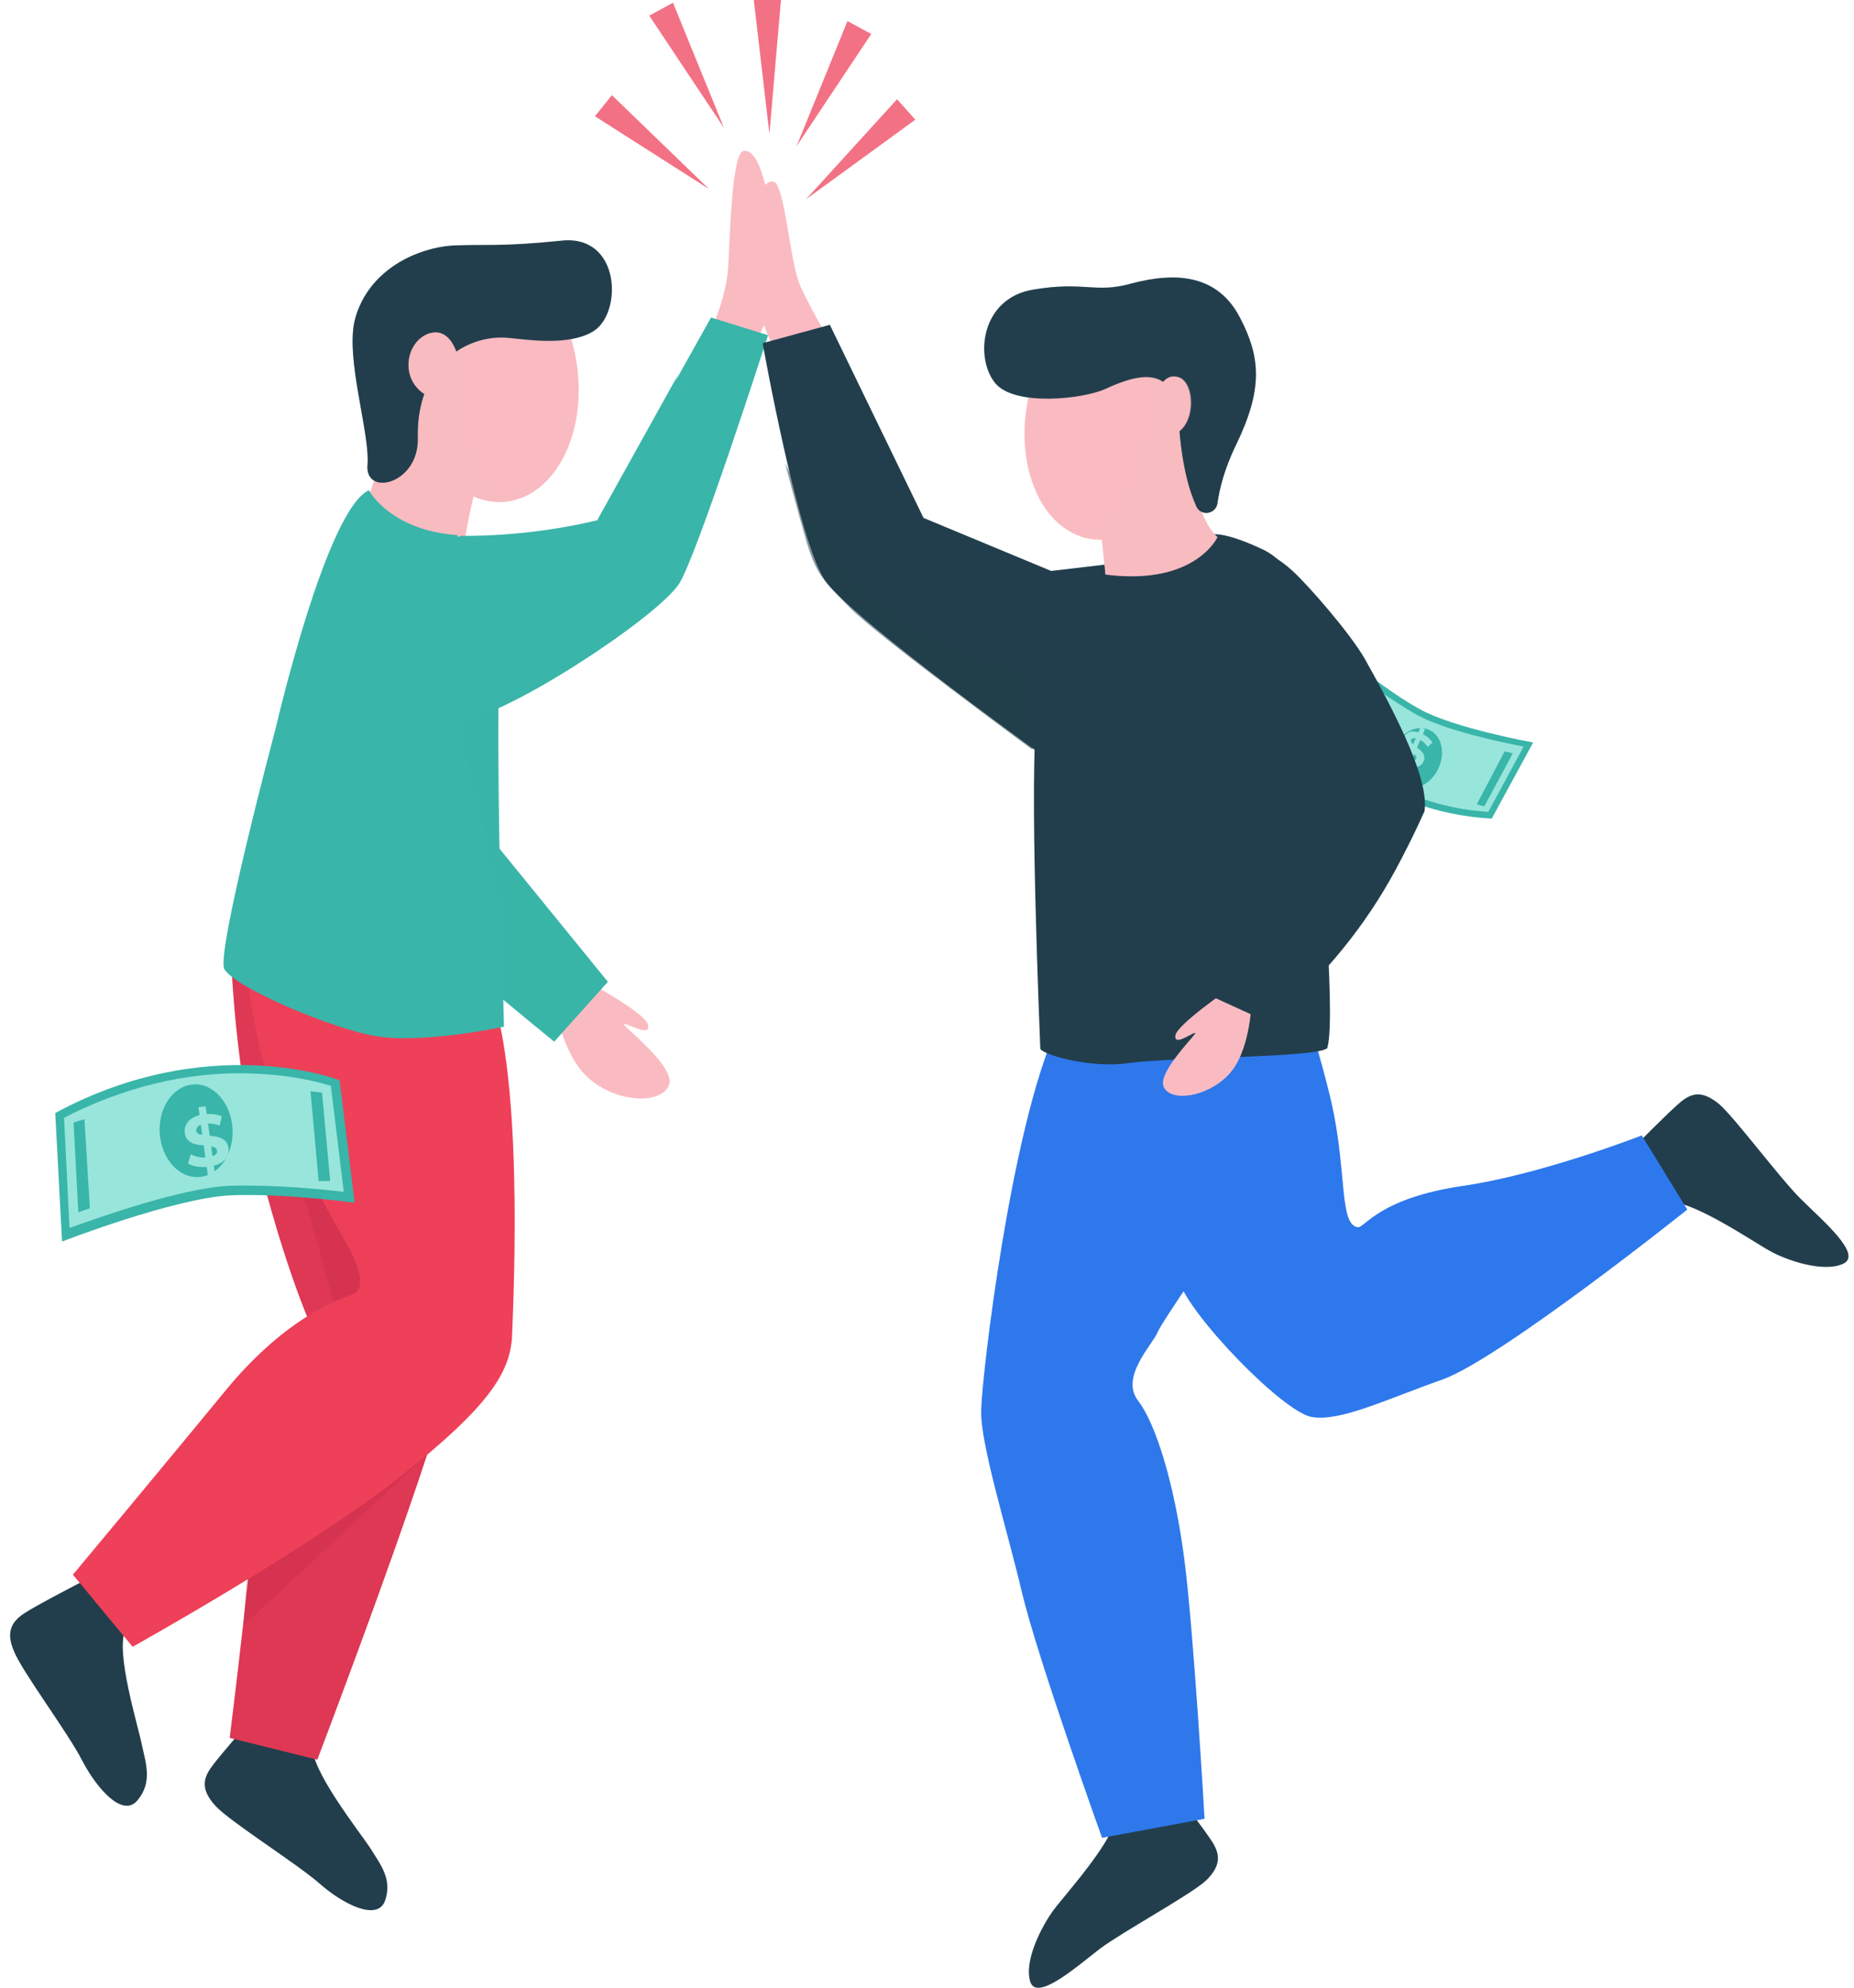 <svg width="166" height="178" viewBox="0 0 166 178" fill="none" xmlns="http://www.w3.org/2000/svg">
<path d="M133.563 73.305L137.271 66.486C137.271 66.486 130.159 65.207 127.12 63.502C124.142 61.859 120.981 59.18 120.981 59.18L117.881 65.999C117.82 65.999 122.987 72.696 133.563 73.305Z" fill="#39B5A9"/>
<path d="M121.164 60.093C122.197 60.946 124.567 62.711 126.816 63.99C129.308 65.39 134.475 66.486 136.42 66.852L133.259 72.696C131.01 72.575 128.883 72.088 126.877 71.357C125.175 70.748 123.595 69.957 122.075 68.921C120.13 67.643 118.975 66.364 118.489 65.877L121.164 60.093Z" fill="#98E5DC"/>
<path d="M125.54 70.383C124.446 69.835 124.142 68.252 124.811 66.913C125.479 65.512 126.938 64.843 128.032 65.391C129.126 65.939 129.43 67.522 128.761 68.861C128.093 70.261 126.634 70.931 125.54 70.383Z" fill="#39B5A9"/>
<path d="M132.226 72.027L134.718 67.278L135.448 67.46L132.895 72.21L132.226 72.027Z" fill="#39B5A9"/>
<path d="M119.158 65.877L121.528 61.067L122.136 61.433L119.705 66.364L119.158 65.877Z" fill="#39B5A9"/>
<path d="M125.685 66.022C125.781 65.802 125.944 65.649 126.173 65.561C126.402 65.476 126.675 65.481 126.994 65.576L127.19 65.126L127.592 65.301L127.401 65.739C127.594 65.837 127.768 65.954 127.921 66.091C128.075 66.229 128.188 66.364 128.26 66.498L127.826 66.891C127.757 66.772 127.665 66.657 127.551 66.546C127.436 66.436 127.31 66.342 127.171 66.266L126.879 66.936C127.049 67.065 127.187 67.186 127.294 67.3C127.401 67.413 127.475 67.543 127.516 67.689C127.557 67.837 127.538 68.001 127.46 68.181C127.363 68.403 127.2 68.558 126.97 68.646C126.737 68.735 126.46 68.73 126.14 68.632L125.945 69.077L125.544 68.902L125.735 68.464C125.417 68.293 125.181 68.093 125.026 67.862L125.443 67.456C125.593 67.659 125.768 67.818 125.966 67.934L126.264 67.251C126.095 67.126 125.959 67.007 125.855 66.895C125.747 66.784 125.673 66.654 125.632 66.506C125.591 66.36 125.608 66.199 125.685 66.022ZM126.799 67.93C126.828 67.863 126.827 67.797 126.795 67.732C126.763 67.667 126.705 67.599 126.621 67.527L126.373 68.097C126.485 68.118 126.577 68.112 126.648 68.079C126.719 68.049 126.769 68 126.799 67.93ZM126.763 66.106C126.657 66.085 126.57 66.088 126.5 66.116C126.431 66.143 126.382 66.19 126.353 66.257C126.324 66.324 126.325 66.39 126.357 66.455C126.387 66.519 126.441 66.587 126.521 66.66L126.763 66.106Z" fill="#98E5DC"/>
<path d="M63.541 29.834C63.541 29.834 64.939 26.972 65.182 24.171C65.365 21.553 65.486 13.699 66.58 13.517C68.647 13.212 69.376 21.492 69.255 23.38C69.072 25.754 69.012 28.372 67.857 30.199C66.763 31.965 63.541 29.834 63.541 29.834Z" fill="#F9BBC1"/>
<path opacity="0.17" d="M63.541 29.834C63.541 29.834 64.939 26.972 65.182 24.171C65.365 21.553 65.486 13.699 66.58 13.517C68.647 13.212 69.376 21.492 69.255 23.38C69.072 25.754 69.012 28.372 67.857 30.199C66.763 31.965 63.541 29.834 63.541 29.834Z" fill="#F9BBC1"/>
<path d="M22.817 153.612C22.817 153.612 19.656 157.204 18.926 158.239C18.136 159.335 18.015 160.309 19.291 161.71C20.567 163.11 26.585 166.885 28.591 168.65C30.657 170.477 33.818 172.121 34.487 170.172C35.155 168.224 34.001 166.885 33.15 165.484C32.238 164.084 27.679 158.361 27.983 156.23C28.287 154.099 22.817 153.612 22.817 153.612Z" fill="#223E4C"/>
<path d="M7.499 141.558C7.499 141.558 3.244 143.749 2.15 144.48C1.056 145.211 0.509 146.124 1.238 147.829C1.907 149.594 6.162 155.257 7.378 157.692C8.654 160.127 10.964 162.806 12.301 161.223C13.638 159.64 13.091 157.996 12.726 156.353C12.422 154.709 10.234 147.768 11.268 145.88C12.362 143.932 7.499 141.558 7.499 141.558Z" fill="#223E4C"/>
<path d="M51.506 87.309C51.506 87.309 57.767 90.596 58.01 91.753C58.314 92.91 56.308 91.692 55.883 91.692C55.457 91.692 60.563 95.467 59.894 97.172C59.225 98.877 55.396 98.816 52.782 96.624C50.23 94.493 49.5 89.257 49.5 89.257L51.506 87.309Z" fill="#F9BBC1"/>
<path d="M44.395 54.858C44.395 54.858 42.206 65.086 41.294 71.783L54.424 87.918L49.622 93.276C49.622 93.276 34.183 80.734 32.785 78.542C30.779 75.436 28.044 57.902 29.199 53.579C30.354 49.195 44.395 54.858 44.395 54.858Z" fill="#39B5A9"/>
<path opacity="0.2" d="M44.394 54.857C44.394 54.857 42.206 65.086 41.294 71.783L54.424 87.918L49.622 93.275C49.622 93.275 34.183 80.733 32.785 78.541C30.779 75.436 29.806 61.128 30.961 56.806C32.116 52.483 44.394 54.857 44.394 54.857Z" fill="#39B5A9"/>
<path d="M31.326 85.969L20.628 83.595C20.628 83.595 20.689 94.432 23.363 104.965C26.099 115.498 28.409 119.943 28.409 119.943C28.409 119.943 22.816 129.076 22.877 132.668C22.999 136.26 20.567 155.621 20.567 155.621L28.409 157.57C28.409 157.57 39.714 127.919 40.626 121.83C41.538 115.681 38.924 87.491 38.924 87.491L31.326 85.969Z" fill="#EF4059"/>
<path opacity="0.25" d="M31.326 85.969L20.628 83.595C20.628 83.595 20.689 94.432 23.363 104.965C26.099 115.498 28.409 119.943 28.409 119.943C28.409 119.943 22.816 129.076 22.877 132.668C22.999 136.26 20.567 155.621 20.567 155.621L28.409 157.57C28.409 157.57 39.714 127.919 40.626 121.83C41.538 115.681 38.924 87.491 38.924 87.491L31.326 85.969Z" fill="#AF2045"/>
<path opacity="0.2" d="M33.879 105.087L23.363 94.311C23.363 94.311 29.867 115.559 29.806 116.655C29.806 117.264 25.734 126.519 23.485 134.373C21.783 140.339 21.844 145.515 21.844 145.515L38.194 130.293L33.879 105.087Z" fill="#AF2045"/>
<path d="M31.144 83.473L22.087 85.177C22.087 85.177 21.783 86.395 22.938 92.423C24.518 100.764 30.779 110.749 31.508 112.271C32.177 113.793 32.846 115.498 31.387 115.985C29.867 116.472 25.248 118.36 20.203 124.509C15.158 130.658 6.527 141.009 6.527 141.009L11.876 147.463C11.876 147.463 27.74 138.634 35.824 132.241C43.908 125.848 45.732 122.804 45.853 119.516C45.975 116.168 47.008 94.858 43.422 87.491C41.902 84.629 31.144 83.473 31.144 83.473Z" fill="#EF4059"/>
<g opacity="0.15">
<path opacity="0.15" d="M31.326 116.046C29.806 116.533 25.187 118.42 20.142 124.57C16.921 128.466 12.301 134.007 9.383 137.599C12.848 134.555 18.562 129.501 22.512 125.97C28.469 120.673 33.332 119.516 34.912 119.273C36.493 119.029 36.067 117.203 35.642 115.62C35.216 114.037 30.779 103.138 30.232 94.675C29.928 89.805 30.11 86.091 30.293 83.655L22.087 85.177C22.087 85.177 21.783 86.395 22.938 92.423C24.518 100.764 30.779 110.749 31.508 112.271C32.177 113.793 32.846 115.498 31.326 116.046Z" fill="#AF2045"/>
<path opacity="0.15" d="M11.45 147.036L11.815 147.462C11.815 147.462 12.97 146.853 14.793 145.757C13.334 146.366 12.119 146.792 11.45 147.036Z" fill="#AF2045"/>
<path opacity="0.15" d="M6.77 140.643C6.587 140.887 6.466 141.008 6.466 141.008L8.228 143.139L6.77 140.643Z" fill="#AF2045"/>
</g>
<path d="M41.963 34.765L36.31 30.869C36.31 30.869 34.304 43.715 31.63 47.003C28.956 50.291 41.294 50.352 41.294 50.352C41.294 50.352 42.267 43.106 43.665 40.854C45.124 38.479 41.963 34.765 41.963 34.765Z" fill="#F9BBC1"/>
<path opacity="0.36" d="M41.963 34.765L36.31 30.869C36.31 30.869 34.304 43.715 31.63 47.003C28.956 50.291 41.294 50.352 41.294 50.352C41.294 50.352 42.267 43.106 43.665 40.854C45.124 38.479 41.963 34.765 41.963 34.765Z" fill="#F9BBC1"/>
<path d="M33.028 43.898C33.028 43.898 34.912 47.49 40.93 47.916C40.93 47.916 44.09 54.796 44.455 58.571C44.82 62.346 44.455 65.756 44.638 73.123C44.82 80.429 45.124 91.936 45.124 91.936C45.124 91.936 37.344 93.641 33.028 92.667C28.652 91.692 20.871 88.283 20.081 86.761C19.352 85.239 24.701 65.147 24.701 65.147C24.701 65.147 29.199 45.664 33.028 43.898Z" fill="#39B5A9"/>
<path opacity="0.77" d="M44.03 62.041L41.051 64.538L44.759 80.429L44.577 61.615L44.03 62.041Z" fill="#39B5A9"/>
<path d="M36.675 49.864L41.294 47.977C41.294 47.977 47.008 48.16 53.512 46.577L63.663 28.433L68.769 30.016C68.769 30.016 62.265 50.23 60.745 52.361C58.618 55.405 45.549 64.051 41.112 64.599C36.614 65.025 36.675 49.864 36.675 49.864Z" fill="#39B5A9"/>
<path d="M45.413 44.904C49.643 44.372 52.455 39.018 51.693 32.946C50.931 26.873 46.884 22.383 42.654 22.915C38.424 23.448 35.612 28.802 36.374 34.874C37.136 40.946 41.183 45.437 45.413 44.904Z" fill="#F9BBC1"/>
<path opacity="0.36" d="M41.173 33.791C41.355 28.981 42.936 24.902 46.036 23.501C45.002 22.953 43.847 22.771 42.693 22.892C38.438 23.441 35.642 28.798 36.371 34.887C37.161 40.975 41.173 45.481 45.428 44.933C45.61 44.933 45.792 44.872 46.036 44.811C42.571 43.532 40.93 39.027 41.173 33.791Z" fill="#F9BBC1"/>
<path d="M45.549 30.26C47.008 30.381 50.898 31.051 53.147 29.651C55.761 28.007 55.579 20.944 50.23 21.553C44.881 22.101 43.544 21.858 40.626 21.979C37.344 22.162 33.028 24.171 31.812 28.494C30.84 31.904 33.15 38.784 32.907 41.645C32.663 44.507 37.526 43.35 37.404 39.21C37.283 32.573 41.902 29.894 45.549 30.26Z" fill="#223E4C"/>
<path d="M41.173 32.695C41.173 32.695 40.687 29.042 38.316 29.895C36.128 30.747 35.703 34.583 38.802 35.679" fill="#F9BBC1"/>
<path d="M53.512 46.516L56.065 45.907L60.684 33.608L53.512 46.516Z" fill="#39B5A9"/>
<path opacity="0.36" d="M41.173 32.695C41.173 32.695 40.687 29.042 38.316 29.895C36.128 30.747 35.703 34.583 38.802 35.679" fill="#F9BBC1"/>
<path opacity="0.44" d="M37.04 22.831C34.73 23.806 32.602 25.632 31.812 28.494C30.84 31.903 33.15 38.783 32.907 41.645C32.663 44.507 37.526 43.35 37.404 39.209C37.404 38.357 37.404 37.627 37.526 36.896C36.128 35.496 34.548 32.512 34.852 29.407C35.155 27.276 36.128 24.78 37.04 22.831Z" fill="#223E4C"/>
<path d="M74.543 30.99C74.543 30.99 72.78 28.007 71.686 25.693C70.653 23.38 70.288 16.256 69.194 16.256C67.127 16.195 67.127 23.623 67.492 25.45C67.918 27.703 68.525 30.199 69.802 31.843C71.078 33.426 74.543 30.99 74.543 30.99Z" fill="#F9BBC1"/>
<path d="M102.017 59.102L100.437 54.657L98.795 50.578L94.115 51.126L82.688 46.377L74.3 29.085L68.282 30.729C68.282 30.729 71.443 48.447 73.874 51.978C76.306 55.509 94.905 68.782 94.905 68.782L102.017 59.102Z" fill="#223E4C"/>
<path d="M105.056 160.249C105.056 160.249 107.913 163.902 108.581 164.998C109.25 166.093 109.311 167.068 108.034 168.346C106.697 169.625 100.619 172.913 98.491 174.496C96.364 176.139 92.778 179.305 92.231 177.418C91.684 175.47 93.325 172.425 94.297 171.086C95.27 169.747 100.072 164.51 99.95 162.379C99.768 160.309 105.056 160.249 105.056 160.249Z" fill="#223E4C"/>
<path d="M146.206 102.834C146.206 102.834 149.428 99.547 150.461 98.694C151.494 97.842 152.406 97.659 153.865 98.816C155.263 99.973 159.396 105.574 161.28 107.401C163.165 109.288 166.872 112.393 164.988 113.185C163.165 113.976 159.882 112.819 158.484 112.028C157.026 111.236 151.19 107.218 149.124 107.644C147.057 108.07 146.206 102.834 146.206 102.834Z" fill="#223E4C"/>
<path d="M106.149 92.058L115.632 86.761C115.632 86.761 117.759 92.545 119.218 98.755C120.616 105.026 119.886 109.714 121.588 109.897C122.196 109.958 123.473 107.279 131.071 106.183C138.121 105.148 146.996 101.678 146.996 101.678L151.068 108.314C151.068 108.314 134.292 121.709 129.126 123.535C123.959 125.362 120.008 127.31 117.455 126.884C114.902 126.458 106.514 117.812 105.542 114.646C104.569 111.419 106.149 92.058 106.149 92.058Z" fill="#2E78EC"/>
<path opacity="0.45" d="M106.149 92.058L115.632 86.761C115.632 86.761 117.759 92.545 119.218 98.755C120.616 105.026 119.886 109.714 121.588 109.897C122.196 109.958 123.473 107.279 131.071 106.183C138.121 105.148 146.996 101.678 146.996 101.678L151.068 108.314C151.068 108.314 134.292 121.709 129.126 123.535C123.959 125.362 120.008 127.31 117.455 126.884C114.902 126.458 106.514 117.812 105.542 114.646C104.569 111.419 106.149 92.058 106.149 92.058Z" fill="#2E78EC"/>
<path opacity="0.31" d="M117.456 124.874C111.195 117.994 114.052 98.572 114.052 98.572L105.238 108.923C105.178 111.541 105.299 113.672 105.542 114.524C106.515 117.69 114.964 126.336 117.456 126.762C118.611 126.945 120.069 126.64 121.771 126.092C120.738 126.275 118.975 126.579 117.456 124.874Z" fill="#2E78EC"/>
<path d="M116.301 90.901C116.301 90.901 117.152 98.39 111.499 107.34C108.399 112.15 104.144 118.178 103.658 119.274C103.233 120.369 100.254 123.292 101.895 125.423C103.536 127.554 105.178 133.033 106.029 139.548C106.88 146.002 107.852 162.867 107.852 162.867L98.674 164.572C98.674 164.572 92.899 148.498 91.501 142.592C90.103 136.687 87.733 129.198 87.854 126.214C87.915 123.17 90.529 100.886 94.662 91.997C98.795 82.986 116.301 90.901 116.301 90.901Z" fill="#2E78EC"/>
<g opacity="0.15">
<path opacity="0.15" d="M105.907 163.171L107.852 162.806C107.852 162.806 107.852 162.684 107.852 162.501L105.907 163.171Z" fill="#2E78EC"/>
<path opacity="0.15" d="M116.301 90.901C116.301 90.901 111.499 88.71 106.332 87.918C106.636 91.51 106.879 99.73 103.597 107.036C101.227 112.272 97.823 118.847 97.58 120.004C97.276 121.161 94.784 124.51 96.668 126.336C98.552 128.224 101.044 133.399 102.807 139.731C104.387 145.332 107.244 158.97 107.852 161.954C107.609 158.422 106.819 145.15 106.089 139.548C105.238 133.094 103.536 127.554 101.956 125.423C100.315 123.292 103.293 120.37 103.719 119.274C104.144 118.178 108.46 112.15 111.56 107.34C117.152 98.451 116.301 90.901 116.301 90.901Z" fill="#2E78EC"/>
</g>
<path d="M108.338 47.9C108.338 47.9 109.25 47.412 113.019 49.178C116.422 50.761 118.367 55.815 118.003 67.93C117.881 73.045 119.705 90.58 118.854 93.807C118.611 94.72 104.509 94.659 100.984 95.207C97.458 95.694 93.082 94.355 93.142 93.867C93.142 93.38 92.048 68.661 92.899 63.547C93.75 58.432 95.331 51.613 98.795 50.578C102.199 49.604 108.338 47.9 108.338 47.9Z" fill="#223E4C"/>
<path d="M101.47 39.819L106.332 36.835C106.332 36.835 106.15 45.481 109.007 48.099C109.007 48.099 107.001 52.483 98.978 51.448L98.248 44.203L101.47 39.819Z" fill="#F9BBC1"/>
<path opacity="0.36" d="M101.47 39.819L106.332 36.835C106.332 36.835 106.15 45.481 109.007 48.099C109.007 48.099 107.001 52.483 98.978 51.448L98.248 44.203L101.47 39.819Z" fill="#F9BBC1"/>
<path d="M106.809 38.83C107.824 32.931 105.321 27.576 101.219 26.867C97.116 26.16 92.968 30.367 91.954 36.266C90.939 42.164 93.442 47.52 97.544 48.228C101.647 48.936 105.795 44.728 106.809 38.83Z" fill="#F9BBC1"/>
<path opacity="0.36" d="M101.227 26.911C100.254 26.728 99.282 26.85 98.309 27.215C101.47 28.677 103.476 33.121 103.05 38.114C102.625 43.045 99.95 47.064 96.668 48.038C96.911 48.16 97.215 48.221 97.519 48.282C101.652 49.012 105.785 44.811 106.819 38.905C107.852 32.939 105.36 27.581 101.227 26.911Z" fill="#F9BBC1"/>
<path d="M114.842 65.512L109.858 62.285L113.748 72.574L107.974 89.013L118.793 75.923L118.975 67.46L114.842 65.512Z" fill="#223E4C"/>
<path d="M98.978 34.826C96.972 35.739 90.894 36.409 89.131 34.339C87.247 32.086 87.794 26.729 92.474 25.937C97.154 25.145 98.005 26.302 101.287 25.389C105.36 24.293 109.068 24.658 111.013 28.433C112.897 32.026 113.079 34.887 110.648 39.88C109.615 42.011 109.189 43.776 109.007 45.055C108.885 46.029 107.548 46.273 107.123 45.359C106.454 43.898 105.785 41.523 105.542 37.749C105.238 32.878 102.382 33.243 98.978 34.826Z" fill="#223E4C"/>
<path opacity="0.44" d="M109.007 45.055C109.189 43.776 109.615 42.011 110.648 39.88C113.079 34.887 112.897 32.025 111.013 28.433C109.615 25.754 107.366 24.78 104.691 24.841C109.493 26.424 108.156 33.852 105.36 36.348C105.421 36.775 105.482 37.201 105.542 37.749C105.785 41.523 106.454 43.898 107.123 45.359C107.548 46.273 108.885 46.029 109.007 45.055Z" fill="#223E4C"/>
<path d="M110.162 88.465C110.162 88.465 105.36 91.753 105.238 92.727C105.117 93.701 106.636 92.545 107.001 92.484C107.366 92.423 103.536 96.015 104.205 97.355C104.874 98.694 108.034 98.268 109.98 96.259C111.925 94.249 112.046 89.927 112.046 89.927L110.162 88.465Z" fill="#F9BBC1"/>
<path d="M115.754 51.143C117.152 52.422 120.92 56.745 122.197 58.997C126.391 66.425 127.85 70.444 127.546 72.635C127.546 72.635 126.573 74.888 124.932 77.932C122.197 82.986 118.55 87.43 114.174 91.144L113.626 91.571L108.034 89.013C108.034 89.013 115.875 73.244 117.638 71.966C117.638 71.966 109.129 63.929 108.764 58.632C108.278 52.483 110.466 46.272 115.754 51.143Z" fill="#223E4C"/>
<path opacity="0.52" d="M92.602 60.725L92.42 67.118C92.42 67.118 78.501 56.889 76.13 54.454C73.699 51.958 73.152 51.531 72.24 48.609C71.389 45.686 70.295 41.485 70.295 41.485C70.295 41.485 74.246 49.461 75.948 51.288C81.297 57.011 92.602 60.725 92.602 60.725Z" fill="#223E4C"/>
<path d="M103.415 35.679C103.415 35.679 103.962 33.243 105.542 33.791C107.123 34.339 107.062 38.784 104.631 38.967" fill="#F9BBC1"/>
<path opacity="0.36" d="M104.691 38.967C107.123 38.784 107.183 34.278 105.603 33.791C104.023 33.243 103.476 35.679 103.476 35.679" fill="#F9BBC1"/>
<path opacity="0.74" d="M54.788 8.524L63.48 16.926L53.269 10.411L54.788 8.524Z" fill="#EF4059"/>
<path opacity="0.74" d="M81.958 10.716L72.172 17.839L80.317 8.889L81.958 10.716Z" fill="#EF4059"/>
<path opacity="0.74" d="M60.259 0.244L64.818 11.446L58.131 1.4L60.259 0.244Z" fill="#EF4059"/>
<path opacity="0.74" d="M78.007 3.044L71.321 13.09L75.88 1.887L78.007 3.044Z" fill="#EF4059"/>
<path opacity="0.74" d="M69.923 0L68.89 11.994L67.492 0H69.923Z" fill="#EF4059"/>
<path d="M4.946 99.668L5.554 111.176C5.554 111.176 15.583 107.279 20.689 107.035C25.673 106.853 31.752 107.705 31.752 107.705L30.414 96.746C30.414 96.685 18.683 92.24 4.946 99.668Z" fill="#39B5A9"/>
<path d="M30.779 106.731C28.834 106.487 24.397 106.061 20.567 106.183C16.313 106.365 8.958 108.983 6.223 109.958L5.736 100.094C8.654 98.572 11.754 97.476 14.854 96.806C17.468 96.258 20.142 96.015 22.756 96.137C26.16 96.258 28.652 96.928 29.624 97.233L30.779 106.731Z" fill="#98E5DC"/>
<path d="M17.224 97.111C19.048 96.928 20.628 98.694 20.811 100.947C20.993 103.2 19.716 105.209 17.893 105.391C16.07 105.574 14.489 103.808 14.307 101.556C14.124 99.242 15.462 97.294 17.224 97.111Z" fill="#39B5A9"/>
<path d="M7.56 100.216L8.046 108.192L7.013 108.557L6.587 100.52L7.56 100.216Z" fill="#39B5A9"/>
<path d="M28.834 97.842L29.563 105.757H28.53L27.801 97.72L28.834 97.842Z" fill="#39B5A9"/>
<path d="M20.457 102.806C20.506 103.157 20.419 103.478 20.196 103.766C19.973 104.051 19.624 104.256 19.147 104.384L19.247 105.104L18.604 105.193L18.507 104.492C18.187 104.519 17.877 104.505 17.577 104.451C17.276 104.396 17.029 104.312 16.834 104.2L17.079 103.366C17.259 103.463 17.464 103.538 17.694 103.589C17.924 103.64 18.156 103.66 18.39 103.649L18.242 102.575C17.927 102.544 17.659 102.499 17.436 102.438C17.214 102.377 17.02 102.27 16.855 102.118C16.689 101.962 16.586 101.74 16.546 101.453C16.497 101.097 16.584 100.775 16.806 100.486C17.032 100.192 17.386 99.984 17.867 99.86L17.768 99.146L18.411 99.057L18.508 99.758C19.042 99.728 19.495 99.799 19.868 99.97L19.656 100.806C19.309 100.666 18.965 100.6 18.626 100.608L18.777 101.701C19.086 101.728 19.35 101.772 19.569 101.834C19.791 101.891 19.985 101.997 20.15 102.153C20.316 102.305 20.418 102.523 20.457 102.806ZM17.575 101.258C17.59 101.365 17.642 101.448 17.733 101.505C17.825 101.562 17.95 101.604 18.111 101.629L17.985 100.716C17.827 100.777 17.716 100.856 17.651 100.952C17.585 101.045 17.559 101.147 17.575 101.258ZM19.03 103.535C19.18 103.479 19.288 103.407 19.354 103.319C19.421 103.231 19.447 103.134 19.432 103.026C19.417 102.919 19.364 102.837 19.273 102.78C19.187 102.722 19.065 102.677 18.907 102.647L19.03 103.535Z" fill="#98E5DC"/>
</svg>
